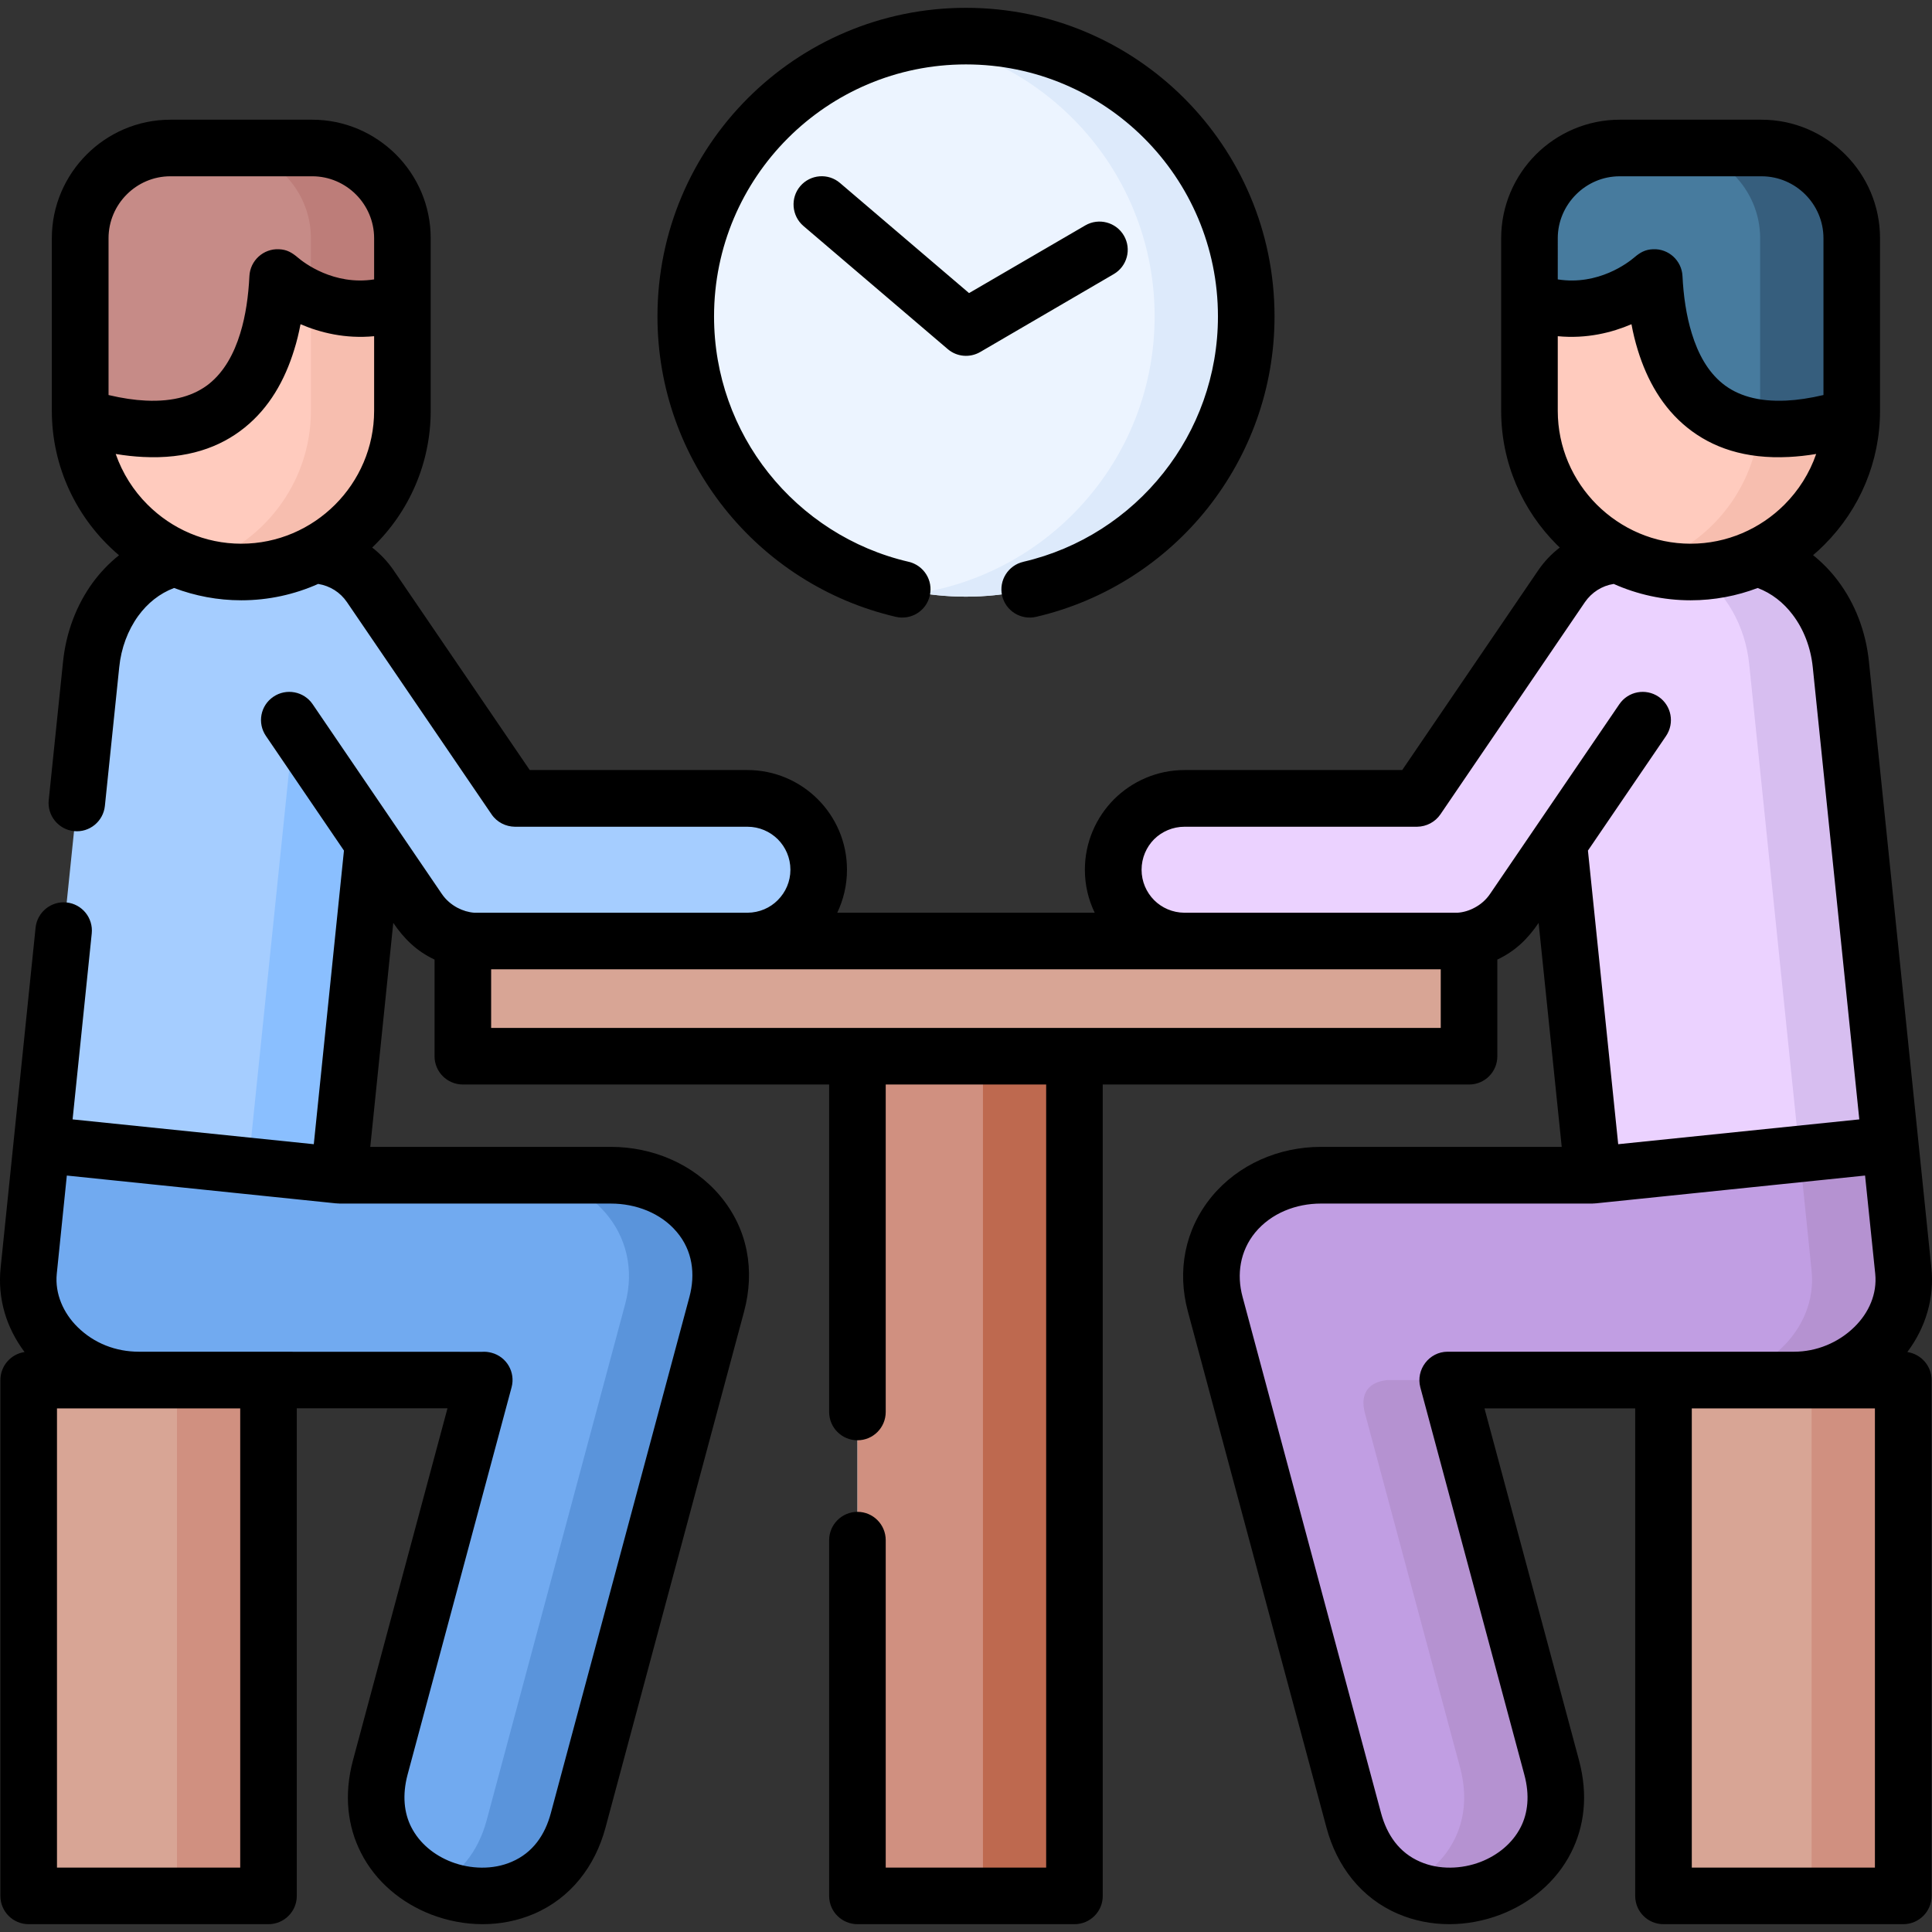 <svg id="Capa_1" enable-background="new 0 0 512 512" height="512" viewBox="0 0 512 512" width="512" xmlns="http://www.w3.org/2000/svg"><rect x="0" y="0" width="512" height="512" fill="#333333" stroke="none"/><g><g clip-rule="evenodd" fill-rule="evenodd"><path d="m232.033 272.243h47.935c2.636 0 4.79 2.154 4.79 4.79v220.592c0 2.636-2.154 4.79-4.79 4.79h-47.935c-2.636 0-4.79-2.154-4.79-4.79v-220.592c0-2.636 2.154-4.79 4.79-4.79z" fill="#e1f1ff"/><path d="m232.033 272.243h47.935c2.636 0 4.79 2.154 4.79 4.79v220.592c0 2.636-2.154 4.79-4.79 4.79h-47.935c-2.636 0-4.79-2.154-4.79-4.79v-220.592c0-2.636 2.154-4.79 4.79-4.79z" fill="#d09080"/><path d="m127.465 249.396 36.992-3.77 33.618 3.77h115.851l39.655-4.848 30.954 4.848c2.58.396 4.763 2.154 4.763 4.79v20.948c0 2.636-2.154 4.79-4.763 4.79h-257.07c-2.636 0-4.79-2.154-4.79-4.79v-20.948c0-2.636 2.182-4.536 4.79-4.79z" fill="#d8a595"/><path d="m53.114 147.121h21.713c1.445 0 2.862.114 4.28.312 7.144-1.304 14.683 1.559 19.048 7.909l35.433 52.016c1.701 2.523 4.082 4.11 7.966 4.224h56.521c10.432 0 18.907 8.475 18.907 18.907s-8.476 18.907-18.907 18.907h-71.573c-6.01-.029-11.934-2.948-15.562-8.277l-12.048-17.689-9.07 88.016h72.111c18.709 0 33.023 15.562 28.035 34.157l-36.737 136.8c-5.017 18.708-22.592 23.216-36.254 17.972-11.65-4.479-20.466-16.073-16.186-32.032l27.58-102.614c-30.613 0-61.198 0-91.812 0-15.901 0-30.557-13.124-28.941-28.97l16.555-160.696c1.615-15.817 13.01-28.942 28.941-28.942z" fill="#a5cdff"/><path d="m458.887 147.121h-21.714c-1.445 0-2.892.114-4.309.312-7.115-1.304-14.684 1.559-19.021 7.909l-35.432 52.016c-1.73 2.523-3.969 4.167-7.966 4.224h-56.521c-10.46 0-18.907 8.475-18.907 18.907s8.447 18.907 18.907 18.907h71.545c6.038-.029 11.934-2.948 15.591-8.277l12.046-17.688 9.043 88.016h-72.084c-18.736 0-33.022 15.562-28.034 34.157l36.736 136.8c5.017 18.708 22.593 23.216 36.227 17.972 11.678-4.479 20.466-16.073 16.186-32.032l-27.552-102.614h91.783c15.931 0 30.586-13.124 28.942-28.97l-16.526-160.696c-1.644-15.818-13.038-28.943-28.94-28.943z" fill="#ebd2ff"/><path d="m161.933 311.446h-72.111l-78.745-8.107-3.459 33.42c-1.615 15.846 13.04 28.97 28.941 28.97h91.812l-27.58 102.614c-4.28 15.959 4.535 27.553 16.186 32.032 13.662 5.244 31.237.737 36.254-17.972l36.737-136.8c4.989-18.595-9.326-34.157-28.035-34.157z" fill="#71aaf0"/><path d="m350.066 311.446c-18.736 0-33.022 15.562-28.034 34.157l36.736 136.8c5.017 18.708 22.593 23.216 36.227 17.972 11.678-4.479 20.466-16.073 16.186-32.032l-27.552-102.614h91.783c15.931 0 30.586-13.124 28.942-28.97l-3.431-33.42-78.773 8.107z" fill="#c19ee3"/><path d="m66.38 365.729h-53.971c-2.637 0-4.791 2.154-4.791 4.79v127.105c0 2.636 2.154 4.79 4.791 4.79h53.971c2.636 0 4.79-2.154 4.79-4.79v-127.104c0-2.637-2.155-4.791-4.79-4.791z" fill="#d8a595"/><path d="m499.563 365.729h-53.942c-2.636 0-4.79 2.154-4.79 4.79v127.105c0 2.636 2.154 4.79 4.79 4.79h53.942c2.636 0 4.791-2.154 4.791-4.79v-127.104c0-2.637-2.155-4.791-4.791-4.791z" fill="#d8a595"/><path d="m255.986 158.12c40.903 0 74.267-33.364 74.267-74.268s-33.363-74.268-74.267-74.268-74.238 33.364-74.238 74.268 33.335 74.268 74.238 74.268z" fill="#ecf4ff"/><path d="m21.281 108.882c0 23.499 19.19 42.718 42.689 42.718 23.471 0 42.689-19.219 42.689-42.718v-45.751c0-13.125-10.743-23.896-23.896-23.896h-37.586c-13.152 0-23.896 10.771-23.896 23.896z" fill="#ffcbbe"/><path d="m490.719 108.882c0 23.499-19.22 42.718-42.689 42.718-23.499 0-42.718-19.219-42.718-42.718v-45.751c0-13.125 10.772-23.896 23.925-23.896h37.586c13.153 0 23.896 10.771 23.896 23.896z" fill="#ffcbbe"/><path d="m490.719 108.882c0 23.499-19.22 42.718-42.689 42.718-4.224 0-8.277-.624-12.132-1.786 17.603-5.244 30.557-21.657 30.557-40.932v-45.751c0-13.125-10.771-23.896-23.896-23.896h-13.351.028 37.586c13.153 0 23.896 10.771 23.896 23.896v45.751z" fill="#f7beaf"/><path d="m106.659 63.131v16.639c-12.019 4.479-21.883.822-27.665-2.466-4.508-2.551-5.272-2.579-5.812 1.531-1.559 11.991-6.973 45.1-51.873 31.55l-.028-47.253c-.028-13.125 10.743-23.896 23.896-23.896h37.587c13.152-.001 23.895 10.77 23.895 23.895z" fill="#c68b87"/><path d="m405.312 63.131v16.639c12.048 4.479 21.912.822 27.694-2.466 4.479-2.551 5.272-2.579 5.783 1.531 1.587 11.991 6.973 45.1 51.873 31.55l.057-47.253c.028-13.125-10.743-23.896-23.896-23.896h-37.586c-13.153-.001-23.925 10.77-23.925 23.895z" fill="#477b9e"/><path d="m466.228 113.247c6.463.851 14.484.142 24.435-2.863l.057-47.253c.028-13.125-10.743-23.896-23.896-23.896h-37.586-.028 13.351c13.125 0 23.896 10.771 23.896 23.896v45.751c-.002 1.474-.087 2.948-.229 4.365z" fill="#365e7d"/><path d="m82.395 79.005v29.877c0 19.275-12.954 35.688-30.558 40.932 3.856 1.163 7.909 1.786 12.133 1.786 23.471 0 42.689-19.219 42.689-42.718v-29.112c-9.921 3.685-18.368 1.843-24.264-.765z" fill="#f7beaf"/><path d="m82.763 39.235h-24.263c13.152 0 23.896 10.771 23.896 23.896v15.874c5.896 2.608 14.343 4.45 24.264.765v-16.639c-.001-13.125-10.744-23.896-23.897-23.896z" fill="#bd7d79"/><path d="m305.988 83.852c0 36.878-26.899 67.493-62.135 73.275 3.969.652 8.023.992 12.133.992 41.017 0 74.267-33.251 74.267-74.268 0-41.018-33.25-74.268-74.267-74.268-4.11 0-8.164.34-12.133.992 35.236 5.784 62.135 36.398 62.135 73.277z" fill="#ddeafb"/><path d="m46.906 370.52v127.105c0 2.636-2.154 4.79-4.791 4.79h24.265c2.636 0 4.79-2.154 4.79-4.79v-127.105c0-2.636-2.154-4.79-4.79-4.79h-24.265c2.637-.001 4.791 2.153 4.791 4.79z" fill="#d09080"/><path d="m480.09 370.52v127.105c0 2.636-2.154 4.79-4.791 4.79h24.265c2.636 0 4.791-2.154 4.791-4.79v-127.105c0-2.636-2.155-4.79-4.791-4.79h-24.265c2.636-.001 4.791 2.153 4.791 4.79z" fill="#d09080"/><path d="m260.493 279.924v217.701c0 2.636-2.154 4.79-4.79 4.79h24.265c2.636 0 4.79-2.154 4.79-4.79v-217.701z" fill="#be694f"/><path d="m463.563 176.063 13.352 129.742 24.009-2.466-13.096-127.275c-1.389-13.578-9.978-25.172-22.45-28.176-4.876 2.183-10.204 3.486-15.816 3.685 7.794 5.158 12.953 14.257 14.001 24.49z" fill="#d7bef0"/><path d="m475.299 365.729h.113c-.028 0-.057 0-.113 0zm1.616-59.924 3.175 30.954c1.644 15.846-13.012 28.97-28.941 28.97h24.15.113c15.931 0 30.586-13.124 28.942-28.97l-3.431-33.42z" fill="#b592d1"/><path d="m361.745 374.602 25.172 93.742c4.11 15.25-3.771 26.532-14.655 31.408 7.029 3.458 15.449 3.43 22.733.624 11.678-4.479 20.466-16.073 16.186-32.032l-27.552-102.614c-5.301 0-10.602 0-15.902 0-5.018.481-7.428 3.514-5.982 8.872z" fill="#b592d1"/><path d="m165.676 345.603-36.708 136.8c-2.353 8.702-7.398 14.343-13.521 17.348.511.227 1.021.425 1.531.624 13.662 5.244 31.237.737 36.254-17.972l36.737-136.8c4.988-18.595-9.326-34.157-28.035-34.157h-24.292c18.736 0 33.051 15.562 28.034 34.157z" fill="#5a94db"/><path d="m80.524 196.473c-1.077-1.587-3.005-1.163-3.203.793l-11.509 111.714 24.01 2.466 9.07-88.016z" fill="#8abfff"/></g><path d="m496.871 373.241h-48.528v121.691h48.528zm-13.38-228.898c-.964.964-1.956 1.899-3.005 2.778 2.438 1.956 4.648 4.224 6.548 6.747 4.536 5.981 7.427 13.436 8.249 21.43l16.555 160.724c.822 7.965-1.503 15.789-6.378 22.28 3.628.539 6.434 3.657 6.434 7.427v136.715c0 4.138-3.373 7.483-7.512 7.483h-63.552c-4.139 0-7.484-3.345-7.484-7.483v-129.203h-39.939l25.028 93.175c2.524 9.383 1.39 17.689-2.068 24.52-3.912 7.767-10.801 13.408-18.68 16.441-8.73 3.345-18.567 3.515-27.213-.199-9.808-4.195-16.214-12.671-18.936-22.819l-36.736-136.8c-2.891-10.715-.85-21.685 6.266-30.387 7.114-8.646 17.914-13.238 28.997-13.238h63.807l-6.123-59.357c-2.919 4.309-6.178 7.455-10.94 9.723v25.625c0 4.139-3.345 7.483-7.483 7.483h-97.086v215.037c0 4.138-3.345 7.483-7.482 7.483h-57.515c-4.138 0-7.511-3.345-7.511-7.483v-94.281c0-4.138 3.373-7.512 7.511-7.512 4.139 0 7.483 3.374 7.483 7.512v86.768h42.519v-207.524h-42.519v86.769c0 4.167-3.345 7.512-7.483 7.512s-7.511-3.345-7.511-7.512v-86.769h-97.058c-4.139 0-7.512-3.345-7.512-7.483v-25.625c-4.733-2.239-7.993-5.414-10.941-9.723l-6.095 59.357h63.778c10.971 0 21.771 4.479 28.914 12.955 7.369 8.759 9.297 19.786 6.377 30.671l-36.736 136.8c-2.722 10.148-9.155 18.624-18.935 22.819-8.674 3.713-18.481 3.544-27.213.199-7.88-3.033-14.769-8.674-18.68-16.441-3.458-6.832-4.592-15.137-2.069-24.52l25.029-93.203h-39.938v129.232c0 4.138-3.373 7.483-7.512 7.483h-63.523c-4.166 0-7.511-3.345-7.511-7.483v-136.717c0-3.77 2.777-6.888 6.405-7.427-4.875-6.491-7.171-14.202-6.349-22.28l9.269-90.17c.425-4.11 4.11-7.115 8.221-6.69 4.11.425 7.086 4.11 6.661 8.221l-5.074 49.266 63.921 6.576 7.993-77.811-20.664-30.359c-2.353-3.43-1.475-8.079 1.956-10.403 3.401-2.324 8.078-1.446 10.402 1.956l34.242 50.287c1.077 1.587 2.522 2.806 4.11 3.657 1.445.765 2.976 1.219 4.507 1.332h72.395c3.146-.028 5.982-1.275 8.023-3.345 2.069-2.069 3.345-4.904 3.345-8.05s-1.275-6.01-3.345-8.079c-2.069-2.041-4.904-3.317-8.051-3.317h-61.624c-2.381-.028-4.734-1.162-6.18-3.288l-38.323-56.239c-1.786-2.608-4.478-4.309-7.625-4.819-6.236 2.778-13.125 4.337-20.381 4.337-6.236 0-12.246-1.162-17.802-3.26-3.799 1.417-7.059 4.025-9.524 7.427-2.721 3.77-4.507 8.476-5.017 13.578l-3.799 36.737c-.425 4.11-4.082 7.115-8.191 6.689-4.11-.425-7.115-4.11-6.691-8.22l3.799-36.737c.794-7.71 3.543-14.939 7.823-20.835 2.013-2.749 4.365-5.216 7.002-7.313-11.254-9.553-17.802-23.471-17.802-38.268v-45.751c0-8.646 3.543-16.498 9.241-22.195 5.669-5.669 13.521-9.213 22.166-9.213h37.615c8.617 0 16.469 3.543 22.167 9.213 5.697 5.697 9.212 13.549 9.212 22.195v45.751c0 13.72-5.612 26.759-15.505 36.227 2.154 1.672 4.081 3.685 5.669 6.009l36.085 52.951h57.684c7.285 0 13.891 2.977 18.652 7.738 4.791 4.791 7.738 11.395 7.738 18.681 0 4.082-.936 7.937-2.579 11.395h68.228c-1.672-3.458-2.608-7.313-2.608-11.395 0-7.285 2.977-13.89 7.738-18.681 4.791-4.762 11.395-7.738 18.681-7.738h57.684l36.056-52.951c1.616-2.353 3.544-4.365 5.698-6.009-.284-.255-.539-.51-.794-.766-9.099-9.099-14.739-21.657-14.739-35.461v-45.751c0-8.646 3.543-16.498 9.212-22.195 5.697-5.669 13.549-9.213 22.195-9.213h37.586c8.646 0 16.498 3.543 22.195 9.213 5.698 5.697 9.213 13.549 9.213 22.195v45.751c.002 13.351-5.299 26.022-14.738 35.461zm-2.183-24.037c-2.523.425-4.933.68-7.228.793-11.594.595-20.352-2.466-26.956-7.795-6.52-5.244-10.631-12.529-13.097-20.551-.681-2.211-1.247-4.507-1.672-6.831-5.159 2.211-11.85 3.912-19.531 3.175v19.786c0 9.666 3.969 18.482 10.347 24.86 6.406 6.378 15.193 10.347 24.859 10.347s18.481-3.969 24.859-10.347c3.742-3.743 6.662-8.335 8.419-13.437zm-68.484-46.262c10.8 1.701 18.737-4.507 20.268-5.811s2.863-2.098 4.961-2.183c4.139-.198 7.625 3.005 7.823 7.115.256 5.187.992 10.431 2.467 15.193 1.643 5.386 4.224 10.12 8.163 13.294 3.855 3.118 9.325 4.876 16.893 4.507 2.948-.142 6.236-.624 9.837-1.474v-41.554c0-4.507-1.843-8.618-4.819-11.594-2.977-2.977-7.087-4.819-11.594-4.819h-37.586c-4.508 0-8.59 1.842-11.565 4.819-2.977 2.976-4.848 7.086-4.848 11.594zm-384.06 30.643c3.601.851 6.859 1.333 9.836 1.474 7.568.369 13.011-1.389 16.894-4.507 3.912-3.175 6.52-7.908 8.164-13.294 1.474-4.762 2.182-10.006 2.438-15.193.198-4.11 3.713-7.313 7.823-7.115 2.154.085 3.458.907 4.989 2.183 1.615 1.389 9.524 7.483 20.238 5.811v-10.915c0-4.507-1.843-8.618-4.818-11.594-2.977-2.977-7.087-4.819-11.565-4.819h-37.615c-4.507 0-8.589 1.842-11.564 4.819-2.977 2.976-4.819 7.086-4.819 11.594v41.556zm70.383-15.591c-7.682.737-14.343-.964-19.502-3.175-.453 2.324-.992 4.62-1.7 6.831-2.467 8.022-6.577 15.307-13.097 20.551-6.576 5.329-15.363 8.391-26.957 7.795-2.296-.113-4.705-.369-7.228-.793 1.786 5.102 4.677 9.694 8.446 13.436 6.378 6.378 15.166 10.347 24.832 10.347 9.694 0 18.481-3.969 24.859-10.347 6.377-6.378 10.346-15.194 10.346-24.86v-19.785zm366.655 66.728c-5.527 2.098-11.508 3.26-17.772 3.26-7.256 0-14.145-1.559-20.381-4.337-3.118.482-5.839 2.239-7.625 4.819l-38.295 56.239c-1.39 2.041-3.714 3.26-6.18 3.288h-61.624c-3.147 0-6.01 1.276-8.079 3.317-2.041 2.069-3.316 4.932-3.316 8.079s1.275 5.981 3.316 8.05c2.069 2.069 4.904 3.316 8.022 3.345h72.396c1.56-.113 3.09-.567 4.507-1.332 1.616-.851 3.033-2.069 4.11-3.657l34.27-50.287c2.325-3.402 6.974-4.28 10.403-1.956 3.402 2.325 4.28 6.973 1.956 10.403l-20.692 30.359 8.021 77.811 63.893-6.576-12.331-119.821c-.538-5.244-2.409-10.091-5.329-13.918-2.409-3.203-5.584-5.697-9.27-7.086zm-252.902-95.953c-3.118-2.693-3.486-7.427-.821-10.545 2.692-3.146 7.427-3.515 10.545-.822l34.185 29.168 30.812-17.943c3.571-2.069 8.164-.85 10.232 2.721 2.07 3.572.851 8.136-2.721 10.205l-35.375 20.636c-2.693 1.559-6.151 1.332-8.618-.794zm27.893 89.008c4.025.935 6.548 4.932 5.612 8.958-.907 4.053-4.933 6.548-8.958 5.641-18.311-4.252-34.241-14.626-45.523-28.857-11.084-13.975-17.688-31.606-17.688-50.768 0-22.592 9.155-43.03 23.952-57.827s35.234-23.953 57.798-23.953c22.592 0 43.029 9.156 57.826 23.953s23.952 35.234 23.952 57.827c0 19.162-6.633 36.793-17.688 50.768-11.282 14.23-27.241 24.605-45.524 28.857-4.024.907-8.05-1.587-8.985-5.641-.907-4.025 1.616-8.022 5.641-8.958 14.91-3.458 27.921-11.934 37.133-23.584 9.015-11.367 14.429-25.767 14.429-41.442 0-18.454-7.483-35.15-19.559-47.225-12.076-12.076-28.771-19.559-47.225-19.559-18.425 0-35.12 7.483-47.196 19.559-12.075 12.075-19.559 28.771-19.559 47.225 0 15.675 5.386 30.076 14.4 41.442 9.241 11.65 22.252 20.126 37.162 23.584zm-225.692 224.362v121.691h48.558v-121.691c-16.187 0-32.371 0-48.558 0zm21.713-15.024c30.331 0 60.661.028 90.963.028.822-.057 1.672.028 2.494.255 3.997 1.049 6.378 5.159 5.301 9.156l-27.553 102.614c-1.474 5.527-.906 10.233.964 13.918 2.183 4.309 6.095 7.483 10.658 9.241 5.018 1.928 10.998 2.126 15.959-.028 5.641-2.409 8.845-7.171 10.375-12.897l36.736-136.828c1.615-6.038.821-12.274-3.345-17.178-4.252-5.074-10.941-7.54-17.462-7.54h-72.082v-.028h-.17-.028-.142-.028-.028l-.143-.028h-.028-.028-.142-.028l-71.347-7.37-2.665 26.022c-.538 5.301 1.758 10.432 5.499 14.117 4.394 4.335 10.148 6.546 16.27 6.546zm386.102-39.316h-.142-.029-.027l-.143.028h-.028-.028-.142-.028-.028-.142v.028h-72.112c-6.603 0-13.181 2.523-17.461 7.71-3.968 4.876-4.932 11.055-3.316 17.008l36.708 136.828c1.559 5.726 4.762 10.488 10.403 12.897 4.961 2.154 10.941 1.956 15.959.028 4.535-1.757 8.476-4.932 10.658-9.241 1.87-3.685 2.436-8.391.935-13.918l-27.553-102.612c-1.248-4.706 2.352-9.439 7.228-9.439h91.811c5.953 0 11.735-2.381 15.987-6.548 3.855-3.77 6.066-8.788 5.528-14.117l-2.693-26.022zm-292.758-62.022v15.534h251.656v-15.534c-83.876 0-167.751 0-251.656 0z"/></g></svg>
